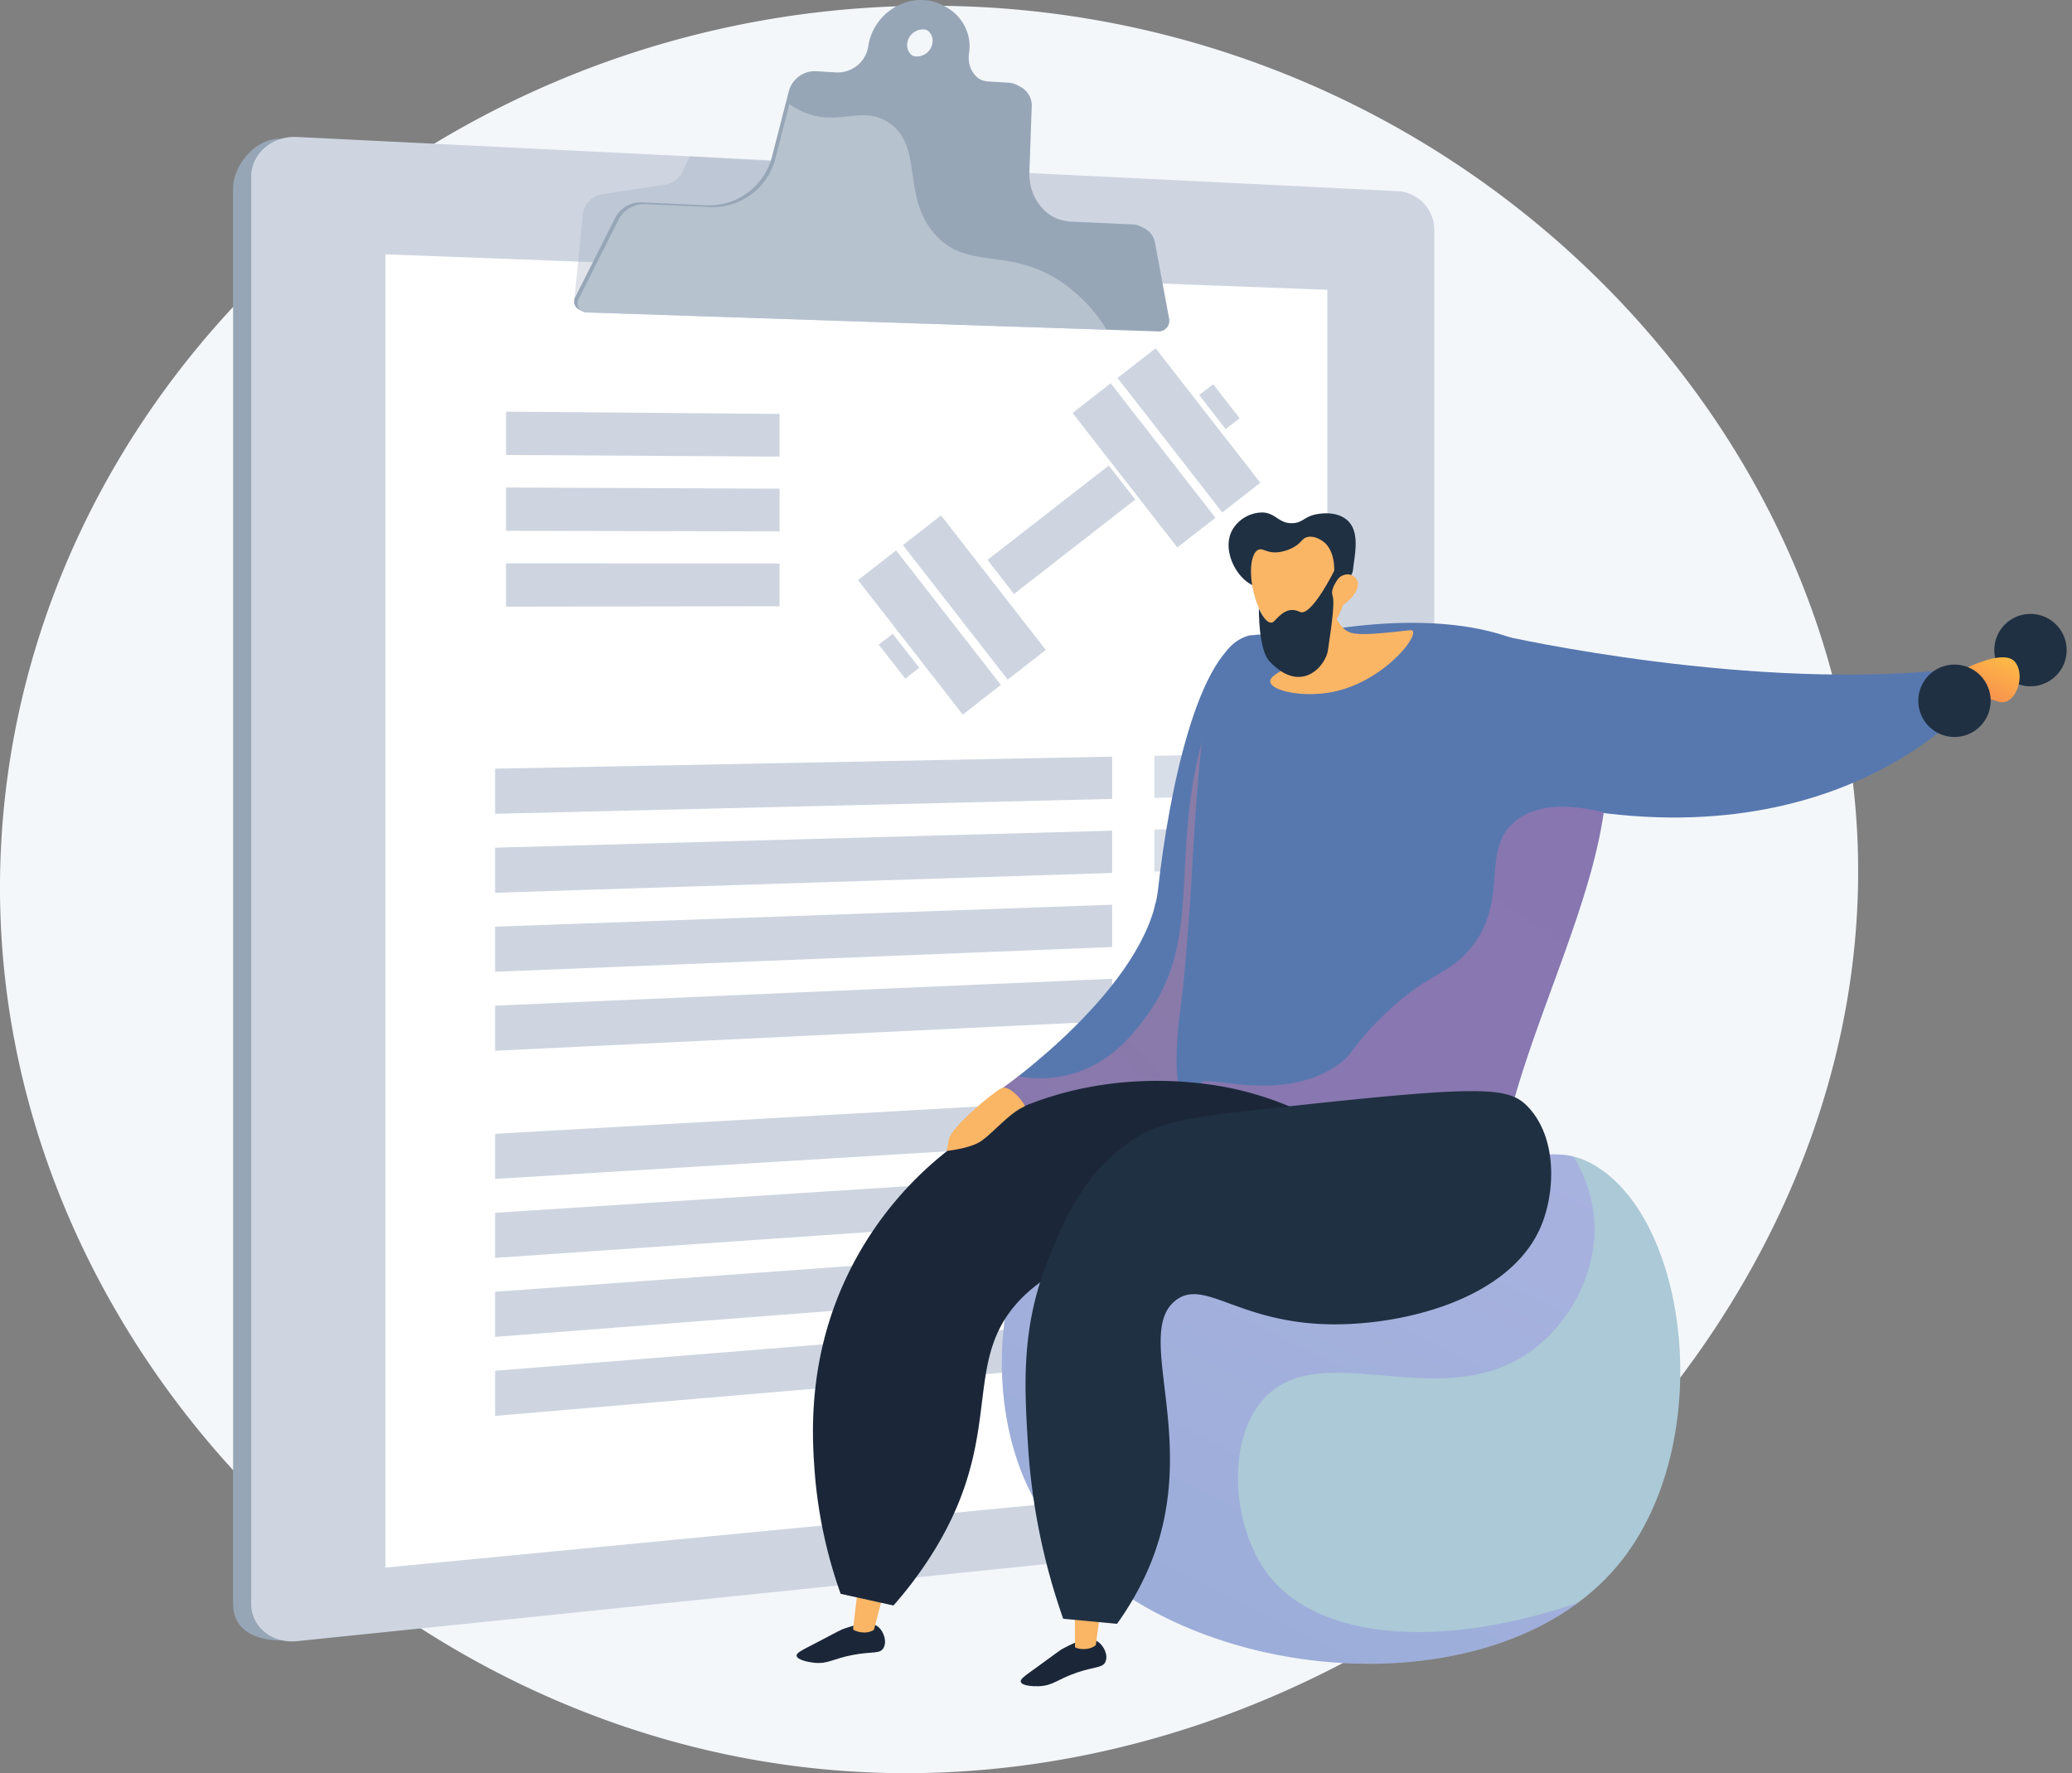 <?xml version="1.0" encoding="UTF-8"?>
<svg xmlns="http://www.w3.org/2000/svg" xmlns:xlink="http://www.w3.org/1999/xlink" width="682.755" height="584.221" viewBox="0 0 682.755 584.221">
  <rect x="0" y="0" width="682.755" height="584.221" fill="#808080" stroke="none"/>
  <defs>
    <linearGradient id="linear-gradient" x1="0.862" y1="-0.149" x2="0.053" y2="1.387" gradientUnits="objectBoundingBox">
      <stop offset="0" stop-color="#aa80f9"></stop>
      <stop offset="0.996" stop-color="#6165d7"></stop>
    </linearGradient>
    <linearGradient id="linear-gradient-2" x1="1.118" y1="0.01" x2="-0.081" y2="1.505" gradientUnits="objectBoundingBox">
      <stop offset="0" stop-color="#ff9085"></stop>
      <stop offset="1" stop-color="#fb6fbb"></stop>
    </linearGradient>
    <linearGradient id="linear-gradient-3" x1="-5.776" y1="9.148" x2="1.812" y2="-1.126" xlink:href="#linear-gradient-2"></linearGradient>
    <linearGradient id="linear-gradient-4" x1="0.776" y1="-0.115" x2="0.077" y2="1.415" gradientUnits="objectBoundingBox">
      <stop offset="0" stop-color="#ffc444"></stop>
      <stop offset="0.996" stop-color="#f36f56"></stop>
    </linearGradient>
  </defs>
  <g id="Group_5671" data-name="Group 5671" transform="translate(-45 -115.296)">
    <path id="Path_7012" data-name="Path 7012" d="M665.257,1054.771c-151.894-23-275.333-166.615-252.907-326.236C431.482,592.4,550.833,486.463,693.959,476.459q15.546-1.09,31.428-.644a312.754,312.754,0,0,1,203.254,82.57c52.222,48.1,86.149,112.425,92.327,179.914C1037.418,917.861,854.179,1083.382,665.257,1054.771Z" transform="translate(-364.708 -358.493)" fill="#f4f7fa"></path>
    <g id="Group_5582" data-name="Group 5582" transform="translate(121.807 115.296)">
      <path id="Path_7019" data-name="Path 7019" d="M1150.32,703.576,788.157,682.625c-8.341-.407-15.85,8.7-15.85,16.338v466.352c0,10.6,10.827,12.733,19.169,11.881l8.544-6.63,351.3-35.878c5.556,5.191,10.848-.808,10.848-7.541v-410.8A12.75,12.75,0,0,0,1150.32,703.576Z" transform="translate(-772.307 -636.887)" fill="#97a6b7"></path>
      <path id="Path_7020" data-name="Path 7020" d="M1178.44,697.6,815.562,679.744c-8.341-.41-15.135,5.5-15.135,13.2v470c0,7.7,6.793,13.248,15.135,12.389l362.879-37.349c6.555-.675,11.847-6.72,11.847-13.505V710.464A12.809,12.809,0,0,0,1178.44,697.6Z" transform="translate(-794.47 -634.611)" fill="#ced5e1"></path>
      <path id="Path_7022" data-name="Path 7022" d="M1319.717,1265.145l-310.372,29.9V862.36l310.372,11.689Z" transform="translate(-959.135 -778.561)" fill="#fff"></path>
      <path id="Path_7023" data-name="Path 7023" d="M1426.986,755.971l-124.041,1.552,2.782-27.974a7.58,7.58,0,0,1,6.3-7.15l21.007-3.228a7.557,7.557,0,0,0,5.684-4.362l2.277-4.947,54.947,3.393Z" transform="translate(-1190.544 -658.365)" fill="#97a6b7" opacity="0.3" style="mix-blend-mode: multiply;isolation: isolate"></path>
      <path id="Path_7024" data-name="Path 7024" d="M1493.227,546.206a6.638,6.638,0,0,0-6.319-5.53l-19.821-.888c-9-.4-15.591-7.712-15.261-16.969l.765-21.452a6.962,6.962,0,0,0-6.585-7.379l-6.512-.389c-4.966-.3-8.272-4.674-7.576-9.736a14.707,14.707,0,0,0-13.628-17.078c-8.853-.6-17.116,6.16-18.434,15.119a9.966,9.966,0,0,1-1.377,3.821,10.2,10.2,0,0,1-9.141,4.879l-6.718-.4a8.906,8.906,0,0,0-8.969,6.633l-5.586,21.775a21.331,21.331,0,0,1-21.2,15.788l-21.742-.974a9.445,9.445,0,0,0-8.7,5.17l-13.1,26a3.008,3.008,0,0,0,2.587,4.507l188.551,6.263a3.5,3.5,0,0,0,3.435-4.034Zm-77.609-60.854a4.315,4.315,0,0,1-4.022-5.043,5.228,5.228,0,0,1,5.388-4.445,4.315,4.315,0,0,1,4.007,5.042A5.229,5.229,0,0,1,1415.617,485.352Z" transform="translate(-1190.545 -466.748)" fill="#97a6b7"></path>
      <path id="Path_7025" data-name="Path 7025" d="M1498.5,548.951a6.637,6.637,0,0,0-6.319-5.529l-19.821-.888c-9-.4-15.591-7.712-15.261-16.969l.765-21.452a6.962,6.962,0,0,0-6.586-7.379l-6.512-.389c-4.966-.3-8.272-4.674-7.576-9.736a14.707,14.707,0,0,0-13.628-17.078c-8.853-.6-17.115,6.16-18.434,15.12a9.971,9.971,0,0,1-1.377,3.821,10.194,10.194,0,0,1-9.14,4.878l-6.718-.4a8.906,8.906,0,0,0-8.969,6.633l-5.585,21.775a21.331,21.331,0,0,1-21.2,15.789l-21.742-.974a9.446,9.446,0,0,0-8.7,5.17l-13.1,26a3.008,3.008,0,0,0,2.586,4.507l188.552,6.263a3.5,3.5,0,0,0,3.435-4.034ZM1420.889,488.1a4.315,4.315,0,0,1-4.022-5.043,5.229,5.229,0,0,1,5.388-4.445,4.316,4.316,0,0,1,4.007,5.042A5.23,5.23,0,0,1,1420.889,488.1Z" transform="translate(-1194.701 -468.912)" fill="#97a6b7"></path>
      <g id="Group_5573" data-name="Group 5573" transform="translate(113.518 34.284)" style="isolation: isolate">
        <path id="Path_7026" data-name="Path 7026" d="M1466.23,686.3c-16.819-10.383-29.724-3.021-40.207-14.731-11.222-12.536-3.653-29.04-15.264-36.828-7.433-4.986-14.064-.588-22.709-1.938A23.839,23.839,0,0,1,1378,628.6l-4.658,18.16a21.332,21.332,0,0,1-21.2,15.789l-21.742-.975a9.447,9.447,0,0,0-8.7,5.17l-13.1,26a3.008,3.008,0,0,0,2.587,4.507l171.354,5.691A51.115,51.115,0,0,0,1466.23,686.3Z" transform="translate(-1308.218 -628.602)" fill="#d8dee8" opacity="0.5" style="mix-blend-mode: soft-light;isolation: isolate"></path>
      </g>
      <g id="Group_5574" data-name="Group 5574" transform="translate(86.342 249.293)">
        <path id="Path_7027" data-name="Path 7027" d="M1383.245,1657.585l-203.324,4.9v-14.864l203.324-3.968Z" transform="translate(-1179.921 -1643.65)" fill="#ced5e1"></path>
        <path id="Path_7028" data-name="Path 7028" d="M1383.245,1772.761l-203.324,6.523v-14.864l203.324-5.594Z" transform="translate(-1179.921 -1734.43)" fill="#ced5e1"></path>
        <path id="Path_7029" data-name="Path 7029" d="M1383.245,1887.938l-203.324,8.15v-14.864L1383.245,1874Z" transform="translate(-1179.921 -1825.209)" fill="#ced5e1"></path>
        <path id="Path_7030" data-name="Path 7030" d="M1383.245,2003.115l-203.324,9.777v-14.864l203.324-8.848Z" transform="translate(-1179.921 -1915.989)" fill="#ced5e1"></path>
      </g>
      <g id="Group_5575" data-name="Group 5575" transform="translate(303.567 248.5)">
        <path id="Path_7031" data-name="Path 7031" d="M2232.179,1653.654l-26.746.644v-13.871l26.746-.522Z" transform="translate(-2205.433 -1639.904)" fill="#d8dee8"></path>
        <path id="Path_7032" data-name="Path 7032" d="M2232.179,1767.3l-26.746.858v-13.871l26.746-.736Z" transform="translate(-2205.433 -1729.474)" fill="#d8dee8"></path>
        <path id="Path_7033" data-name="Path 7033" d="M2232.179,1880.937l-26.746,1.073v-13.872l26.746-.95Z" transform="translate(-2205.433 -1819.044)" fill="#d8dee8"></path>
        <path id="Path_7034" data-name="Path 7034" d="M2232.179,1994.578l-26.746,1.286v-13.872l26.746-1.164Z" transform="translate(-2205.433 -1908.614)" fill="#d8dee8"></path>
      </g>
      <g id="Group_5576" data-name="Group 5576" transform="translate(86.342 362.075)">
        <path id="Path_7035" data-name="Path 7035" d="M1383.245,2190.021l-203.324,12.416v-14.864l203.324-11.487Z" transform="translate(-1179.921 -2176.086)" fill="#ced5e1"></path>
        <path id="Path_7036" data-name="Path 7036" d="M1383.245,2305.2l-203.324,14.043v-14.864l203.324-13.114Z" transform="translate(-1179.921 -2266.866)" fill="#ced5e1"></path>
        <path id="Path_7037" data-name="Path 7037" d="M1383.245,2420.375l-203.324,15.669V2421.18l203.324-14.74Z" transform="translate(-1179.921 -2357.646)" fill="#ced5e1"></path>
        <path id="Path_7038" data-name="Path 7038" d="M1383.245,2535.551l-203.324,17.3v-14.865l203.324-16.368Z" transform="translate(-1179.921 -2448.425)" fill="#ced5e1"></path>
      </g>
      <g id="Group_5577" data-name="Group 5577" transform="translate(303.567 359.778)">
        <path id="Path_7039" data-name="Path 7039" d="M2232.179,2178.993l-26.746,1.634v-13.872l26.746-1.511Z" transform="translate(-2205.433 -2165.244)" fill="#d8dee8"></path>
        <path id="Path_7040" data-name="Path 7040" d="M2232.179,2292.635l-26.746,1.847v-13.871l26.746-1.725Z" transform="translate(-2205.433 -2254.814)" fill="#d8dee8"></path>
        <path id="Path_7041" data-name="Path 7041" d="M2232.179,2406.277l-26.746,2.061v-13.871l26.746-1.939Z" transform="translate(-2205.433 -2344.384)" fill="#d8dee8"></path>
        <path id="Path_7042" data-name="Path 7042" d="M2232.179,2519.918l-26.746,2.275v-13.872l26.746-2.153Z" transform="translate(-2205.433 -2433.954)" fill="#d8dee8"></path>
      </g>
      <g id="Group_5578" data-name="Group 5578" transform="translate(89.938 185.607)">
        <path id="Path_7043" data-name="Path 7043" d="M1196.9,1342.992v14.273l90.151-.139V1343.05Z" transform="translate(-1196.901 -1342.992)" fill="#ced5e1"></path>
      </g>
      <g id="Group_5579" data-name="Group 5579" transform="translate(89.938 135.629)">
        <path id="Path_7044" data-name="Path 7044" d="M1196.9,1107.048v14.273l90.151.549v-14.077Z" transform="translate(-1196.901 -1107.048)" fill="#ced5e1"></path>
      </g>
      <g id="Group_5580" data-name="Group 5580" transform="translate(89.938 160.618)">
        <path id="Path_7045" data-name="Path 7045" d="M1196.9,1225.02v14.273l90.151.2v-14.076Z" transform="translate(-1196.901 -1225.02)" fill="#ced5e1"></path>
      </g>
      <g id="Group_5581" data-name="Group 5581" transform="translate(205.92 114.75)">
        <rect id="Rectangle_270" data-name="Rectangle 270" width="50.642" height="14.212" transform="matrix(0.789, -0.614, 0.614, 0.789, 42.673, 69.733)" fill="#ced5e1"></rect>
        <rect id="Rectangle_271" data-name="Rectangle 271" width="5.831" height="14.212" transform="translate(6.836 97.644) rotate(-37.913)" fill="#ced5e1"></rect>
        <rect id="Rectangle_272" data-name="Rectangle 272" width="15.916" height="56.166" transform="translate(14.805 64.849) rotate(-37.913)" fill="#ced5e1"></rect>
        <rect id="Rectangle_273" data-name="Rectangle 273" width="15.916" height="56.166" transform="translate(0 76.38) rotate(-37.913)" fill="#ced5e1"></rect>
        <rect id="Rectangle_274" data-name="Rectangle 274" width="5.831" height="14.212" transform="matrix(-0.789, 0.614, -0.614, -0.789, 125.746, 23.048)" fill="#ced5e1"></rect>
        <rect id="Rectangle_275" data-name="Rectangle 275" width="15.916" height="56.166" transform="translate(117.776 55.843) rotate(142.087)" fill="#ced5e1"></rect>
        <rect id="Rectangle_276" data-name="Rectangle 276" width="15.916" height="56.166" transform="translate(132.582 44.312) rotate(142.087)" fill="#ced5e1"></rect>
      </g>
    </g>
    <g id="Group_5670" data-name="Group 5670" transform="translate(307.491 284.139)">
      <path id="Path_7108" data-name="Path 7108" d="M2238.216,2545.851c47.46-.73,57.251-11.446,72.677-2.138,31.345,18.912,39.673,92.578,7.481,131.458-44.075,53.233-161.708,38.359-193.448-23.513-18.653-36.359-9.227-92.04,19.238-109.014C2164.282,2530.646,2179.2,2546.757,2238.216,2545.851Z" transform="translate(-2047.636 -2328.433)" fill="#abc9d6"></path>
      <path id="Path_7109" data-name="Path 7109" d="M2203.132,2678.544c-12-15.519-14.325-44.609-1.192-58.447,19.542-20.595,59.552,7.09,89.459-16.7,12.278-9.767,20.12-26.033,19.085-41.748a46.005,46.005,0,0,0-6.926-21.027c-12.322-2.96-25.674,4.618-65.342,5.228-59.019.906-73.935-15.2-94.052-3.207-28.465,16.974-37.891,72.655-19.238,109.014,28.936,56.406,129.248,73.74,180.145,36.032C2258.206,2703.677,2219.077,2699.158,2203.132,2678.544Z" transform="translate(-2047.636 -2328.434)" opacity="0.3" fill="url(#linear-gradient)" style="mix-blend-mode: multiply;isolation: isolate"></path>
      <circle id="Ellipse_567" data-name="Ellipse 567" cx="11.928" cy="11.928" r="11.928" transform="translate(392.896 55.214) rotate(-80.782)" fill="#1f3042"></circle>
      <path id="Path_7110" data-name="Path 7110" d="M2651.1,1988.122s83.5,19.085,151.485,10.735l3.578,10.736s-46.29,57.161-147.679,32.112Z" transform="translate(-2418.672 -1947.541)" fill="#5778af"></path>
      <path id="Path_7111" data-name="Path 7111" d="M2115.887,2137.007s47.712-33.4,51.291-65.6,13.121-78.725,29.821-83.5,47.711,170.571-73.955,155.064Z" transform="translate(-2048.061 -1947.325)" fill="#5778af"></path>
      <path id="Path_7112" data-name="Path 7112" d="M2197,1987.906a11.836,11.836,0,0,0-2.4,1.026,164.5,164.5,0,0,0-16.087,48.476c-5.1,31.462,1.167,53.795-15.507,76.339-3.783,5.115-11.946,15.922-26.242,19.084a39.869,39.869,0,0,1-15.669.277c-3.207,2.5-5.2,3.9-5.2,3.9l7.157,5.964C2244.709,2158.477,2213.7,1983.134,2197,1987.906Z" transform="translate(-2048.061 -1947.326)" opacity="0.3" fill="url(#linear-gradient-2)" style="mix-blend-mode: multiply;isolation: isolate"></path>
      <g id="Group_5601" data-name="Group 5601" transform="translate(125.192 36.369)">
        <path id="Path_7113" data-name="Path 7113" d="M2338.015,1979.607c-7.228-2.268-11.671-1.152-14.259.058-11.926,5.578-13.681,31.867-16.7,84.216-.242,4.18-1,13.153-1.763,22.98-.293,3.8-.759,8.417-1.6,14.664a138.642,138.642,0,0,0-1.218,14.722c-2,45.648,52.241,51.8,77.438,31.464,10.216-8.244,20.6,4.814,26.783,2.1,3.789-1.664,4.048-6.516,4.341-7.866,10.948-50.282,51.98-114.415,22.721-148.643C2408.235,1963.453,2347.243,1977.388,2338.015,1979.607Z" transform="translate(-2302.414 -1974.429)" fill="#5778af"></path>
      </g>
      <path id="Path_7114" data-name="Path 7114" d="M1922.2,3047.36c2.033,1.646,2.978,5.114,1.738,7.087-1.218,1.94-3.648,1-9.945,2.176-6.745,1.256-8.266,3.13-13.069,2.576-1.94-.226-5.42-.964-5.564-2.3-.1-.941,1.5-1.684,6.793-4.423,7.518-3.889,7.46-4.028,9.1-4.569C1915.374,3046.549,1919.512,3045.185,1922.2,3047.36Z" transform="translate(-1895.354 -2680.222)" fill="#1b2739"></path>
      <path id="Path_7115" data-name="Path 7115" d="M1957.217,3014.078l-1.392,11.866c.363.559,4.163,1.965,6.892.165l3.094-11.825Z" transform="translate(-1937.227 -2657.964)" fill="#fab565"></path>
      <path id="Path_7116" data-name="Path 7116" d="M2160.642,3063.892c2.253,1.331,3.7,4.624,2.758,6.757-.921,2.1-3.462,1.527-9.519,3.608-6.489,2.229-7.719,4.307-12.551,4.461-1.952.062-5.5-.159-5.84-1.462-.238-.916,1.234-1.884,6.072-5.369,6.868-4.947,6.79-5.078,8.334-5.852C2153.774,3064.088,2157.667,3062.134,2160.642,3063.892Z" transform="translate(-2061.619 -2691.984)" fill="#1b2739"></path>
      <path id="Path_7117" data-name="Path 7117" d="M2193.395,3031l.078,11.947c.429.51,4.374,1.438,6.86-.685l1.615-12.116Z" transform="translate(-2101.731 -2669.092)" fill="#fab565"></path>
      <g id="Group_5602" data-name="Group 5602" transform="translate(133.17 96.953)" opacity="0.3" style="mix-blend-mode: multiply;isolation: isolate">
        <path id="Path_7118" data-name="Path 7118" d="M2418.055,2217.058c-8.123,10.709-15.074,8.15-32.058,25.655-8.66,8.925-7.312,10.108-12.376,13.7-18.518,13.141-44.3,2.832-45.24,6.16-1.139,4.045,37.808,16.236,36.715,21.647-.614,3.043-13.743,3.176-30.051,2.18,17.47,12.981,46.352,11.011,62.824-2.282,10.217-8.245,20.6,4.813,26.783,2.1,3.789-1.664,4.048-6.516,4.341-7.865,7.227-33.189,27.555-72.411,32.13-105.085-9.033-2.213-21.315-3.646-29.3,3.044C2420.53,2185.778,2429.992,2201.32,2418.055,2217.058Z" transform="translate(-2328.356 -2171.423)" fill="url(#linear-gradient-3)"></path>
      </g>
      <path id="Path_7119" data-name="Path 7119" d="M2119.155,2515.742c4.68,8.29,4.022,11.455,2.928,12.924-4.177,5.606-22.663-2.836-34.989-6.721-33.9-10.687-87.152-7.684-108.008,17.609-17.116,20.757-2.621,44.65-28.422,83.731a132.083,132.083,0,0,1-11.238,14.671l-17.4-3.837a154.8,154.8,0,0,1-8.527-39.783c-1.03-13.045-2.4-38.893,11.56-66.823a116.109,116.109,0,0,1,39.437-44.646c40.107-26.036,82.738-16.255,89.505-14.585C2090.031,2477.167,2111.042,2501.368,2119.155,2515.742Z" transform="translate(-1907.505 -2277.828)" fill="#1b2739"></path>
      <path id="Path_7120" data-name="Path 7120" d="M2306.45,2481.542c9.286,10.1,8.738,27.112,4.417,38.2-9.7,24.883-45.935,33.734-70.438,33.189-29.815-.662-40.9-15.17-50.293-7.873-14.6,11.339,9.684,48.42-9.987,90.626a98.849,98.849,0,0,1-9.346,15.943l-17.737-1.667a210.955,210.955,0,0,1-11.585-56.927c-1.206-19.605-2.413-39.218,6.817-61.787,4.445-10.87,10.655-27.154,26.536-38.247,9.9-6.917,18.144-8.094,48.555-11.427C2291.845,2474.066,2300.026,2474.553,2306.45,2481.542Z" transform="translate(-2065.216 -2285.457)" fill="#1f3042"></path>
      <path id="Path_7121" data-name="Path 7121" d="M2081.784,2478.61c.647-.268-4.689-7.442-7.63-5.987s-16.556,12.915-17.3,16.777l-.741,3.861s6.705-.648,10.564-2.75S2076.53,2480.794,2081.784,2478.61Z" transform="translate(-2006.674 -2282.9)" fill="#fab565"></path>
      <g id="Group_5605" data-name="Group 5605" transform="translate(142.351)">
        <path id="Path_7122" data-name="Path 7122" d="M2416.345,1913.847a86.453,86.453,0,0,0,7.291,15.771c2.4,4.037,3.405,4.941,4.507,5.573,1.658.952,3.838,1.467,14.719.366,5.92-.6,6.607-.886,6.921-.39,1.528,2.423-10.087,16.706-26.181,20.029-9.851,2.035-20.3-.259-20.779-3.256-.485-3.016,9.423-4.853,10.383-10.967.668-4.253-3.318-8.524-7.389-11.786C2406.636,1923.626,2415.525,1919.408,2416.345,1913.847Z" transform="translate(-2389.089 -1896.111)" fill="#fab565"></path>
        <g id="Group_5603" data-name="Group 5603">
          <path id="Path_7123" data-name="Path 7123" d="M2365.141,1879.618c-5.19-3.2-8.942-11.662-5.761-17.576a11.537,11.537,0,0,1,10.074-5.855c4.34.209,5.271,3.629,9.711,3.528,3.588-.081,3.992-2.341,8.435-3.021,1.166-.179,6.064-.929,9.457,1.827,4.748,3.856,2.58,11.939,2.189,16.25-.194,2.133-1.563,3.269-2.526,5.135-1.333,2.587-3.4,6.683-6.731,13.489a35.359,35.359,0,0,0-4.052-4.839,33.159,33.159,0,0,0-6.6-5.111C2372.67,1879.685,2369.645,1882.4,2365.141,1879.618Z" transform="translate(-2358.208 -1856.177)" fill="#1f3042"></path>
          <path id="Path_7124" data-name="Path 7124" d="M2412.483,1904.695a19.6,19.6,0,0,1-6.739,9.744c-2,1.555-4.48,3.64-7.72,3.664-6.333.047-10.662-7.654-11.96-9.965-4.974-8.853-4.8-20.226-1.425-21.695,1.567-.682,2.75,1.237,6.63.8a13.962,13.962,0,0,0,5.623-2.014c2.072-1.4,2.175-2.458,3.714-2.917,2.322-.691,4.708.947,5.225,1.3,3.475,2.387,4.626,8.194,3.228,14.646,1.3-2.441,3.427-3.883,5.385-3.685a3.918,3.918,0,0,1,1.844.793C2418.647,1897.331,2417.363,1901.179,2412.483,1904.695Z" transform="translate(-2374.823 -1874.156)" fill="#fab565"></path>
        </g>
        <path id="Path_7125" data-name="Path 7125" d="M2390.656,1929.584s2.77,6.541,5.078,4.129,4.616-4.825,8.435-3.021,11.66-14.221,11.66-14.221l2.693,1.151s-4.616,4.825-3.61,7.637-.962,13.791-1.49,17.98c-.644,5.105-8.784,14.936-19.282,3.734C2390.458,1943.044,2390.656,1929.584,2390.656,1929.584Z" transform="translate(-2380.675 -1897.928)" fill="#1f3042"></path>
      </g>
      <path id="Path_7126" data-name="Path 7126" d="M3142.269,2015.72s13.98-7.456,17.707-2.8,0,14.912-5.591,13.047a32.635,32.635,0,0,0-9.321-1.864S3140.4,2019.448,3142.269,2015.72Z" transform="translate(-2758.475 -1963.656)" fill="url(#linear-gradient-4)"></path>
      <circle id="Ellipse_568" data-name="Ellipse 568" cx="11.928" cy="11.928" r="11.928" transform="matrix(0.924, -0.383, 0.383, 0.924, 365.947, 55.594)" fill="#1f3042"></circle>
    </g>
  </g>
</svg>
